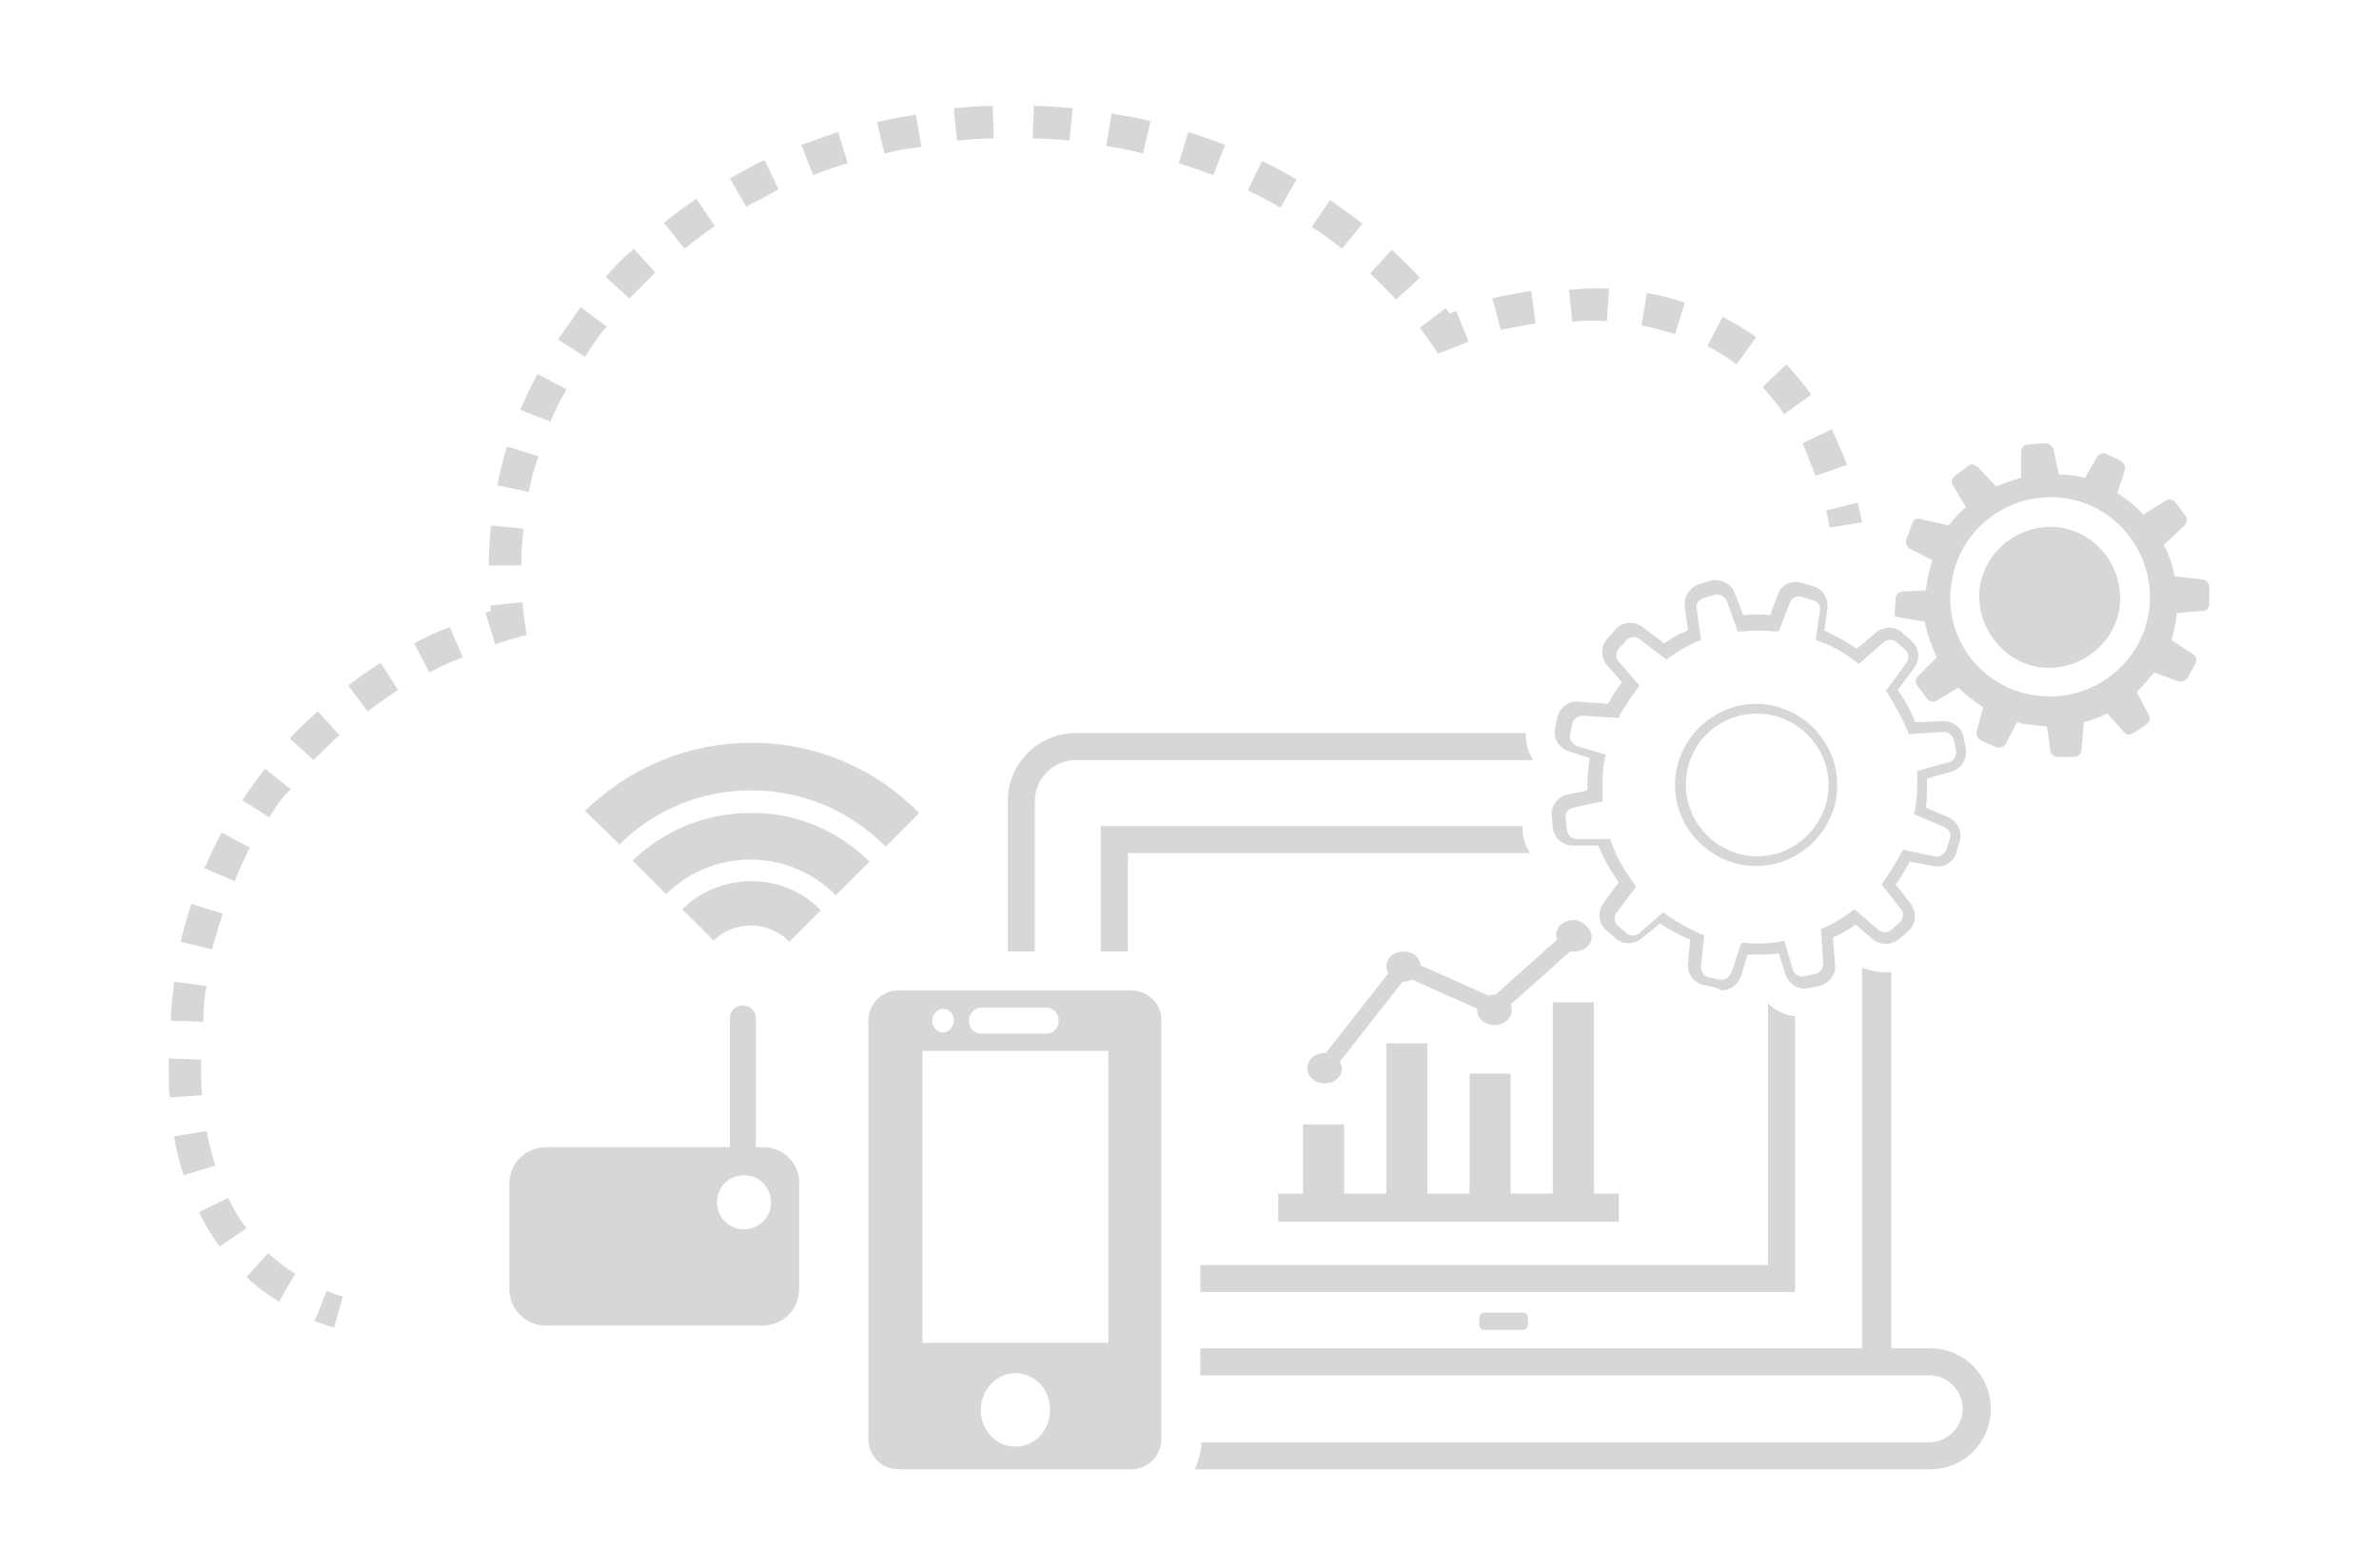 <svg version="1.1" id="Layer_1" xmlns="http://www.w3.org/2000/svg" xmlns:xlink="http://www.w3.org/1999/xlink" x="0px" y="0px" viewBox="0 0 220 145" style="enable-background:new 0 0 220 145;" xml:space="preserve">
<style type="text/css">
	.st0{fill:#D7D7D7;}
	.light{fill:#D7D7D7;}
	.light_none{fill:none;}
</style>
<g>
	<g>
		<path class="st0" d="M75.9,84.2L73,87.1c-0.9-0.9-2.1-1.5-3.5-1.5c-1.4,0-2.6,0.5-3.5,1.4l-2.9-2.9c1.6-1.6,3.9-2.6,6.4-2.6
			C72,81.5,74.3,82.5,75.9,84.2z"></path>
		<path class="st0" d="M80.4,79.7l-3.1,3.1c-2-2-4.8-3.3-7.9-3.3c-3,0-5.8,1.2-7.8,3.2l-3.1-3.1c2.8-2.7,6.6-4.4,10.8-4.4
			C73.7,75.1,77.6,76.9,80.4,79.7z"></path>
		<path class="st0" d="M69.5,68.7c6.1,0,11.6,2.5,15.5,6.5l-3.1,3.1c-3.2-3.2-7.5-5.2-12.4-5.2c-4.8,0-9.1,1.9-12.2,5L54.1,75
			C58.1,71.1,63.5,68.7,69.5,68.7z"></path>
	</g>
	<g>
		<path class="st0" d="M175.6,57.1l2.4,0.4c0.2,1.1,0.6,2.2,1.1,3.3l-1.7,1.7c-0.3,0.3-0.3,0.7-0.1,0.9l0.9,1.2
			c0.2,0.3,0.6,0.4,0.9,0.2l2-1.2c0.7,0.7,1.5,1.3,2.3,1.8l-0.6,2.2c-0.1,0.4,0.1,0.7,0.4,0.9l1.4,0.6c0.3,0.1,0.7,0,0.9-0.3l1-2
			c0.4,0.1,0.7,0.2,1.1,0.2c0.6,0.1,1.1,0.1,1.7,0.2l0.3,2.2c0,0.4,0.4,0.6,0.7,0.6l1.5,0c0.4,0,0.7-0.3,0.7-0.7l0.2-2.5
			c0.8-0.2,1.5-0.5,2.2-0.8l1.5,1.7c0.2,0.3,0.6,0.3,0.9,0.1l1.2-0.8c0.3-0.2,0.4-0.6,0.2-0.9l-1.1-2.1c0.6-0.6,1.1-1.2,1.6-1.8
			l2.2,0.8c0.3,0.1,0.7,0,0.9-0.3l0.7-1.3c0.2-0.3,0.1-0.7-0.2-0.9l-2-1.3c0.2-0.6,0.3-1.1,0.4-1.7c0-0.3,0.1-0.5,0.1-0.8l2.4-0.2
			c0.4,0,0.6-0.3,0.6-0.7l0-1.5c0-0.4-0.3-0.7-0.6-0.7l-2.6-0.3c-0.2-1-0.5-2-1-2.9l1.9-1.8c0.3-0.3,0.3-0.7,0.1-0.9l-0.9-1.2
			c-0.2-0.3-0.6-0.4-0.9-0.2l-2.1,1.3c-0.7-0.8-1.5-1.4-2.4-2l0.7-2.1c0.1-0.3-0.1-0.7-0.4-0.9l-1.3-0.6c-0.3-0.2-0.7,0-0.9,0.3
			l-1.1,1.9c-0.4-0.1-0.8-0.2-1.1-0.2c-0.4-0.1-0.8-0.1-1.3-0.1l-0.5-2.3c-0.1-0.4-0.4-0.6-0.8-0.6l-1.5,0.1c-0.4,0-0.7,0.3-0.7,0.7
			l0,2.4c-0.8,0.2-1.6,0.5-2.3,0.8l-1.7-1.8c-0.3-0.3-0.7-0.3-0.9-0.1l-1.2,0.9c-0.3,0.2-0.4,0.6-0.2,0.9l1.2,2
			c-0.6,0.5-1.1,1.1-1.6,1.7l-2.6-0.6c-0.4-0.1-0.7,0.1-0.8,0.5l-0.5,1.4c-0.1,0.3,0,0.7,0.4,0.9l2,1c-0.2,0.7-0.4,1.3-0.5,2.1
			c0,0.2-0.1,0.5-0.1,0.7l-2.1,0.1c-0.4,0-0.7,0.3-0.7,0.7l-0.1,1.5C174.9,56.7,175.2,57,175.6,57.1z M183.1,54.2
			c0.6-3.5,3.9-5.9,7.5-5.4c3.5,0.6,5.9,3.9,5.4,7.5c-0.6,3.5-3.9,5.9-7.5,5.4C185,61.1,182.6,57.7,183.1,54.2z M180.5,53.7
			c0.8-5,5.6-8.4,10.6-7.6c5,0.8,8.4,5.6,7.6,10.6c-0.8,5-5.6,8.4-10.6,7.6C183,63.5,179.6,58.8,180.5,53.7z"></path>
		<path class="st0" d="M158.5,91.3l-1-0.2c-0.9-0.2-1.5-1.1-1.4-2l0.2-2.2c-1-0.4-1.9-0.9-2.8-1.5l-1.7,1.4
			c-0.7,0.6-1.8,0.6-2.5-0.1l-0.8-0.7c-0.7-0.6-0.8-1.7-0.2-2.5l1.4-1.9c-0.8-1.1-1.4-2.2-1.9-3.4l-2.4,0c0,0,0,0,0,0
			c-0.9,0-1.7-0.7-1.8-1.7l-0.1-1c-0.1-0.9,0.5-1.8,1.4-2l1.9-0.4c0-0.2,0-0.4,0-0.6c0-0.8,0.1-1.6,0.2-2.4l-1.9-0.6
			c-0.9-0.3-1.5-1.2-1.3-2.1l0.2-1c0.2-0.9,1-1.6,2-1.5l2.7,0.2c0.4-0.7,0.8-1.4,1.3-2l-1.4-1.6c-0.6-0.7-0.6-1.8,0.1-2.5l0.7-0.8
			c0.6-0.7,1.7-0.8,2.5-0.2l2,1.5c0.7-0.5,1.4-0.9,2.2-1.2l-0.3-2.2c-0.1-1,0.5-1.8,1.4-2.1l1-0.3c0.9-0.2,1.9,0.3,2.2,1.1l0.8,2.1
			c0.8-0.1,1.7-0.1,2.5,0l0.7-1.9c0.3-0.9,1.3-1.4,2.2-1.1l1,0.3c0.9,0.2,1.5,1.1,1.4,2.1l-0.3,2c1,0.5,2,1,3,1.7l1.8-1.5
			c0.7-0.6,1.8-0.6,2.5,0.1l0.8,0.7c0.7,0.7,0.8,1.7,0.2,2.5l-1.5,2c0.6,0.9,1.2,1.9,1.6,3l2.6-0.1c0.9,0,1.8,0.6,1.9,1.6l0.2,1
			c0.1,0.9-0.4,1.8-1.4,2.1l-2.2,0.6c0,0.2,0,0.5,0,0.7c0,0.7,0,1.3-0.1,2l2.1,0.9c0.9,0.4,1.3,1.4,1,2.3l-0.3,1
			c-0.3,0.9-1.2,1.4-2.1,1.2l-2.2-0.4c-0.4,0.7-0.8,1.5-1.3,2.1l1.4,1.8c0.6,0.8,0.5,1.8-0.2,2.5l-0.8,0.7c-0.7,0.6-1.7,0.7-2.5,0.1
			l-1.6-1.4c-0.7,0.5-1.3,0.9-2.1,1.2l0.2,2.5c0.1,1-0.6,1.8-1.5,2l-1,0.2c-0.9,0.2-1.8-0.4-2.1-1.3l-0.6-1.9
			c-1,0.1-1.9,0.1-2.9,0.1l-0.6,2c-0.3,0.8-1,1.3-1.8,1.3C158.8,91.4,158.7,91.4,158.5,91.3z M161.1,87.2c1.2,0.1,2.3,0.1,3.5-0.1
			l0.4-0.1l0.8,2.7c0.1,0.4,0.6,0.7,1,0.6l1-0.2c0.5-0.1,0.8-0.5,0.8-1l-0.2-3.2l0.3-0.1c0.9-0.4,1.7-0.9,2.5-1.5l0.3-0.2l2.2,1.9
			c0.4,0.3,0.9,0.3,1.2,0l0.8-0.7c0.3-0.3,0.4-0.9,0.1-1.2l-1.8-2.3l0.2-0.3c0.6-0.8,1.1-1.7,1.6-2.6l0.2-0.3l2.9,0.6
			c0.5,0.1,0.9-0.2,1.1-0.6l0.3-1c0.2-0.5-0.1-0.9-0.5-1.1l-2.8-1.2l0.1-0.4c0.1-0.7,0.2-1.5,0.2-2.2c0-0.3,0-0.7,0-1l0-0.4l2.9-0.8
			c0.5-0.1,0.7-0.6,0.7-1l-0.2-1c-0.1-0.5-0.5-0.8-1-0.8l-3.2,0.2l-0.1-0.3c-0.5-1.2-1.1-2.3-1.8-3.4l-0.2-0.3l1.9-2.6
			c0.3-0.4,0.2-0.9-0.1-1.2l-0.8-0.7c-0.3-0.3-0.9-0.3-1.2,0l-2.3,2l-0.3-0.2c-1-0.8-2.2-1.5-3.4-1.9l-0.3-0.1l0.4-2.7
			c0.1-0.5-0.2-0.9-0.7-1l-1-0.3c-0.5-0.1-0.9,0.1-1.1,0.6l-1,2.6l-0.4,0c-1-0.1-2-0.1-3,0l-0.4,0l-1-2.8c-0.2-0.4-0.6-0.7-1.1-0.6
			l-1,0.3c-0.5,0.1-0.8,0.6-0.7,1l0.4,2.9l-0.3,0.1c-0.9,0.4-1.8,0.9-2.6,1.5l-0.3,0.2l-2.5-1.9c-0.4-0.3-0.9-0.2-1.2,0.1l-0.7,0.8
			c-0.3,0.3-0.3,0.9,0,1.2l1.9,2.2l-0.2,0.3c-0.6,0.8-1.1,1.6-1.6,2.4l-0.1,0.3l-3.3-0.2c-0.5,0-0.9,0.3-1,0.7l-0.2,1
			c-0.1,0.5,0.2,0.9,0.6,1.1l2.7,0.8l-0.1,0.4c-0.2,0.9-0.2,1.8-0.2,2.6c0,0.3,0,0.6,0,0.9l0,0.4l-2.7,0.6c-0.5,0.1-0.8,0.5-0.7,1
			l0.1,1.1c0.1,0.5,0.5,0.8,0.9,0.8l3.1,0l0.1,0.3c0.5,1.4,1.2,2.6,2.1,3.8l0.2,0.3l-1.8,2.4c-0.3,0.4-0.2,0.9,0.1,1.2l0.8,0.7
			c0.3,0.3,0.9,0.3,1.2,0l2.2-1.9l0.3,0.2c1,0.7,2.1,1.3,3.2,1.8l0.3,0.1l-0.3,2.9c0,0.5,0.3,0.9,0.7,1l1,0.2
			c0.5,0.1,0.9-0.2,1.1-0.6l0.9-2.7L161.1,87.2z M154.9,72.6c0-4.1,3.4-7.5,7.5-7.5c4.1,0,7.5,3.4,7.5,7.5c0,4.1-3.4,7.5-7.5,7.5
			C158.3,80.1,154.9,76.7,154.9,72.6z M155.9,72.6c0,3.6,3,6.6,6.6,6.6c3.6,0,6.6-3,6.6-6.6s-3-6.6-6.6-6.6
			C158.8,66,155.9,68.9,155.9,72.6z"></path>
	</g>
	<g>
		<path class="st0" d="M169.2,48.8c-0.1-0.6-0.2-1.1-0.3-1.6l2.9-0.7c0.1,0.6,0.3,1.2,0.4,1.8L169.2,48.8z"></path>
		<path class="st0" d="M167.9,44c-0.4-1-0.8-2-1.2-3l2.7-1.3c0.5,1.1,1,2.2,1.4,3.3L167.9,44z M165,38.3c-0.6-0.9-1.3-1.7-2-2.5
			l2.2-2.1c0.8,0.9,1.6,1.8,2.3,2.8L165,38.3z M160.6,33.7c-0.8-0.6-1.8-1.2-2.7-1.7l1.4-2.7c1.1,0.6,2.2,1.2,3.1,1.9L160.6,33.7z
			 M154.9,30.9c-1-0.3-2.1-0.6-3.1-0.8l0.5-3c1.2,0.2,2.4,0.5,3.5,0.9L154.9,30.9z M138.8,30.5l-0.8-2.9c1.2-0.3,2.4-0.5,3.6-0.7
			l0.4,3C140.9,30.1,139.9,30.3,138.8,30.5z M145.4,29.8l-0.3-3c0.3,0,1.7-0.2,3.7-0.1l-0.2,3C146.8,29.6,145.6,29.7,145.4,29.8z"></path>
		<path class="st0" d="M133,32.7l-0.7-1c-0.3-0.5-0.7-0.9-1-1.4l2.4-1.8c0.1,0.2,0.2,0.3,0.4,0.5c0.2-0.1,0.4-0.2,0.6-0.2l1.1,2.8
			c-0.5,0.2-1,0.4-1.5,0.6L133,32.7z"></path>
		<path class="st0" d="M48.2,52.3l-3,0c0-1.2,0.1-2.5,0.2-3.7l3,0.3C48.3,50,48.2,51.2,48.2,52.3z M48.9,45.5L46,44.9
			c0.2-1.2,0.5-2.4,0.9-3.6l2.9,0.9C49.4,43.3,49.1,44.4,48.9,45.5z M50.9,39l-2.8-1.1c0.5-1.1,1-2.2,1.6-3.3l2.7,1.4
			C51.8,37,51.3,38,50.9,39z M54.1,33l-2.5-1.6c0.7-1,1.4-2,2.1-3l2.4,1.8C55.3,31.1,54.7,32.1,54.1,33z M129.1,27.7
			c-0.8-0.8-1.6-1.7-2.4-2.4l2-2.2c0.9,0.8,1.8,1.7,2.6,2.6L129.1,27.7z M58.2,27.6l-2.2-2c0.8-0.9,1.7-1.8,2.6-2.6l2,2.2
			C59.8,26,59,26.8,58.2,27.6z M124.1,23c-0.9-0.7-1.8-1.4-2.8-2l1.7-2.5c1,0.7,2,1.4,3,2.2L124.1,23z M63.3,23l-1.9-2.4
			c0.9-0.7,1.9-1.5,3-2.2l1.7,2.5C65.1,21.6,64.2,22.3,63.3,23z M118.4,19.2c-1-0.6-2-1.1-3-1.6l1.3-2.7c1.1,0.5,2.2,1.1,3.2,1.7
			L118.4,19.2z M69,19.1l-1.5-2.6c1.1-0.6,2.1-1.2,3.2-1.7l1.3,2.7C71,18.1,70,18.6,69,19.1z M112.2,16.2c-1.1-0.4-2.2-0.8-3.2-1.1
			l0.9-2.9c1.2,0.4,2.3,0.8,3.4,1.2L112.2,16.2z M75.2,16.2l-1.1-2.8c1.1-0.4,2.3-0.8,3.4-1.2l0.9,2.9
			C77.3,15.4,76.2,15.8,75.2,16.2z M105.7,14.2c-1.1-0.3-2.2-0.5-3.4-0.7l0.5-3c1.2,0.2,2.4,0.4,3.6,0.7L105.7,14.2z M81.8,14.2
			l-0.7-2.9c1.2-0.3,2.4-0.5,3.6-0.7l0.5,3C84,13.7,82.9,13.9,81.8,14.2z M98.9,13c-1.1-0.1-2.3-0.2-3.4-0.2l0.1-3
			c1.2,0,2.4,0.1,3.6,0.2L98.9,13z M88.5,13l-0.3-3c1.2-0.1,2.4-0.2,3.6-0.2l0.1,3C90.8,12.8,89.7,12.9,88.5,13z"></path>
		<path class="st0" d="M45.8,59.6l-0.9-2.9c0.2-0.1,0.3-0.1,0.5-0.2c0-0.2,0-0.3-0.1-0.5l3-0.3c0.1,0.6,0.1,1.1,0.2,1.7l0.2,1.3
			l-1.3,0.4C46.9,59.2,46.4,59.4,45.8,59.6z"></path>
		<path class="st0" d="M25.8,120.4c-1.1-0.7-2.1-1.4-3-2.3l2-2.2c0.8,0.7,1.6,1.4,2.5,1.9L25.8,120.4z M20.3,115.3
			c-0.7-1-1.4-2.1-1.9-3.2l2.7-1.3c0.5,1,1,1.9,1.7,2.8L20.3,115.3z M17,108.7c-0.4-1.1-0.7-2.3-0.9-3.6l3-0.5
			c0.2,1.1,0.5,2.2,0.8,3.2L17,108.7z M15.7,101.5c-0.1-0.8-0.1-1.7-0.1-2.5c0-0.4,0-0.8,0-1.1l3,0.1c0,0.3,0,0.6,0,1
			c0,0.8,0,1.6,0.1,2.3L15.7,101.5z M18.8,94.5l-3-0.1c0-1.2,0.2-2.4,0.3-3.6l3,0.4C18.9,92.2,18.8,93.3,18.8,94.5z M19.6,87.8
			l-2.9-0.7c0.3-1.2,0.6-2.3,1-3.5l2.9,0.9C20.2,85.7,19.9,86.8,19.6,87.8z M21.7,81.5l-2.8-1.2c0.5-1.1,1-2.2,1.6-3.3l2.6,1.4
			C22.6,79.4,22.1,80.5,21.7,81.5z M24.9,75.6l-2.5-1.6c0.7-1,1.4-2,2.1-2.9l2.4,1.9C26.1,73.7,25.5,74.6,24.9,75.6z M29,70.3
			l-2.2-2c0.8-0.9,1.7-1.7,2.6-2.5l2,2.2C30.6,68.7,29.8,69.5,29,70.3z M34,65.8l-1.8-2.4c0.9-0.7,1.9-1.4,3-2.1l1.6,2.5
			C35.8,64.5,34.9,65.1,34,65.8z M39.7,62.2l-1.4-2.7c1.1-0.6,2.2-1.1,3.3-1.5l1.2,2.8C41.7,61.2,40.6,61.7,39.7,62.2z"></path>
		<path class="st0" d="M30.9,122.8c-0.6-0.2-1.2-0.4-1.8-0.6l1.1-2.8c0.5,0.2,1,0.4,1.5,0.5L30.9,122.8z"></path>
	</g>
	<polygon class="light" points="147.4,110.4 147.4,92.7 143.6,92.7 143.6,110.4 139.7,110.4 139.7,99.3 135.9,99.3 135.9,110.4 
		132,110.4 132,96.5 128.2,96.5 128.2,110.4 124.3,110.4 124.3,104 120.5,104 120.5,110.4 118.2,110.4 118.2,113 149.7,113 
		149.7,110.4 	"></polygon>
	<path class="light" d="M145.5,85.1c-0.9,0-1.6,0.6-1.6,1.4c0,0.1,0,0.2,0.1,0.4l-5.7,5.1c0,0-0.1,0-0.1,0c-0.2,0-0.4,0-0.5,0.1
		l-6.3-2.8c-0.1-0.7-0.7-1.3-1.6-1.3c-0.9,0-1.6,0.6-1.6,1.4c0,0.2,0.1,0.4,0.2,0.6l-5.8,7.4c0,0-0.1,0-0.1,0
		c-0.9,0-1.6,0.6-1.6,1.4c0,0.8,0.7,1.4,1.6,1.4s1.6-0.6,1.6-1.4c0-0.2-0.1-0.4-0.2-0.6l5.8-7.4c0,0,0.1,0,0.1,0
		c0.3,0,0.6-0.1,0.8-0.2l6,2.7c0,0,0,0.1,0,0.1c0,0.8,0.7,1.4,1.6,1.4c0.9,0,1.6-0.6,1.6-1.4c0-0.2,0-0.4-0.1-0.5l5.5-4.9
		c0.1,0,0.3,0,0.4,0c0.9,0,1.6-0.6,1.6-1.4C147.1,85.8,146.3,85.1,145.5,85.1z"></path>
	<g>
		<path class="light_none" d="M87.2,95.4c0.6,0,1-0.5,1-1.1c0-0.6-0.5-1.1-1-1.1s-1,0.5-1,1.1C86.2,95,86.7,95.4,87.2,95.4z"></path>
		<path class="light_none" d="M93.9,127c-1.8,0-3.2,1.5-3.2,3.4c0,1.9,1.5,3.4,3.2,3.4c1.8,0,3.2-1.5,3.2-3.4C97.1,128.5,95.7,127,93.9,127
			z"></path>
		<rect x="85.3" y="97.1" class="light_none" width="17.2" height="27"></rect>
		<path class="light_none" d="M90.7,95.6h6.1c0.6,0,1.1-0.5,1.1-1.2c0-0.7-0.5-1.2-1.1-1.2h-6.1c-0.6,0-1.1,0.5-1.1,1.2
			C89.6,95.1,90.1,95.6,90.7,95.6z"></path>
		<path class="st0" d="M104.6,91.6H83.1c-1.5,0-2.8,1.2-2.8,2.8v38.7c0,1.5,1.2,2.8,2.8,2.8h21.5c1.5,0,2.8-1.2,2.8-2.8V94.3
			C107.4,92.8,106.1,91.6,104.6,91.6z M90.7,93.2h6.1c0.6,0,1.1,0.5,1.1,1.2c0,0.7-0.5,1.2-1.1,1.2h-6.1c-0.6,0-1.1-0.5-1.1-1.2
			C89.6,93.8,90.1,93.2,90.7,93.2z M87.2,93.3c0.6,0,1,0.5,1,1.1c0,0.6-0.5,1.1-1,1.1s-1-0.5-1-1.1C86.2,93.8,86.7,93.3,87.2,93.3z
			 M93.9,133.8c-1.8,0-3.2-1.5-3.2-3.4c0-1.9,1.5-3.4,3.2-3.4c1.8,0,3.2,1.5,3.2,3.4C97.1,132.3,95.7,133.8,93.9,133.8z
			 M102.5,124.2H85.3v-27h17.2V124.2z"></path>
		<path class="st0" d="M172.2,89.5C172.2,89.5,172.2,89.5,172.2,89.5l0,35.2H111v2.5h63.8h3.6c1.7,0,3.1,1.4,3.1,3.1
			c0,1.7-1.4,3.1-3.1,3.1h-67.3c0,0.9-0.3,1.7-0.6,2.5h68c3.1,0,5.6-2.5,5.6-5.6c0-3.1-2.5-5.6-5.6-5.6h-3.6V89.9
			C173.9,90,173,89.8,172.2,89.5z"></path>
		<path class="st0" d="M99.5,67.8c-3.5,0-6.3,2.8-6.3,6.3V88h2.5V74.1c0-2.1,1.7-3.8,3.8-3.8h42.3c-0.5-0.7-0.7-1.6-0.7-2.5H99.5z"></path>
		<path class="st0" d="M140.8,76.4h-39V88h2.5v-9.1h37.2c-0.4-0.6-0.6-1.2-0.7-1.9L140.8,76.4z"></path>
		<path class="st0" d="M163.5,117h-52.5v2.5H166V94c-0.9-0.1-1.8-0.5-2.5-1.2V117z"></path>
		<path class="st0" d="M140.8,123c0.3,0,0.5-0.2,0.5-0.5v-0.6c0-0.3-0.2-0.5-0.5-0.5h-3.5c-0.3,0-0.5,0.2-0.5,0.5v0.6
			c0,0.3,0.2,0.5,0.5,0.5H140.8z"></path>
	</g>
	<path class="st0" d="M70.6,106.1h-0.7V94.2c0-0.7-0.5-1.2-1.2-1.2c-0.7,0-1.2,0.5-1.2,1.2v11.9H50.5c-1.9,0-3.4,1.5-3.4,3.4v9.7
		c0,1.9,1.5,3.4,3.4,3.4h20c1.9,0,3.4-1.5,3.4-3.4v-9.7C74,107.7,72.5,106.1,70.6,106.1z M68.8,113.7c-1.4,0-2.5-1.1-2.5-2.5
		c0-1.4,1.1-2.5,2.5-2.5c1.4,0,2.5,1.1,2.5,2.5C71.3,112.6,70.2,113.7,68.8,113.7z"></path>
</g>
</svg>